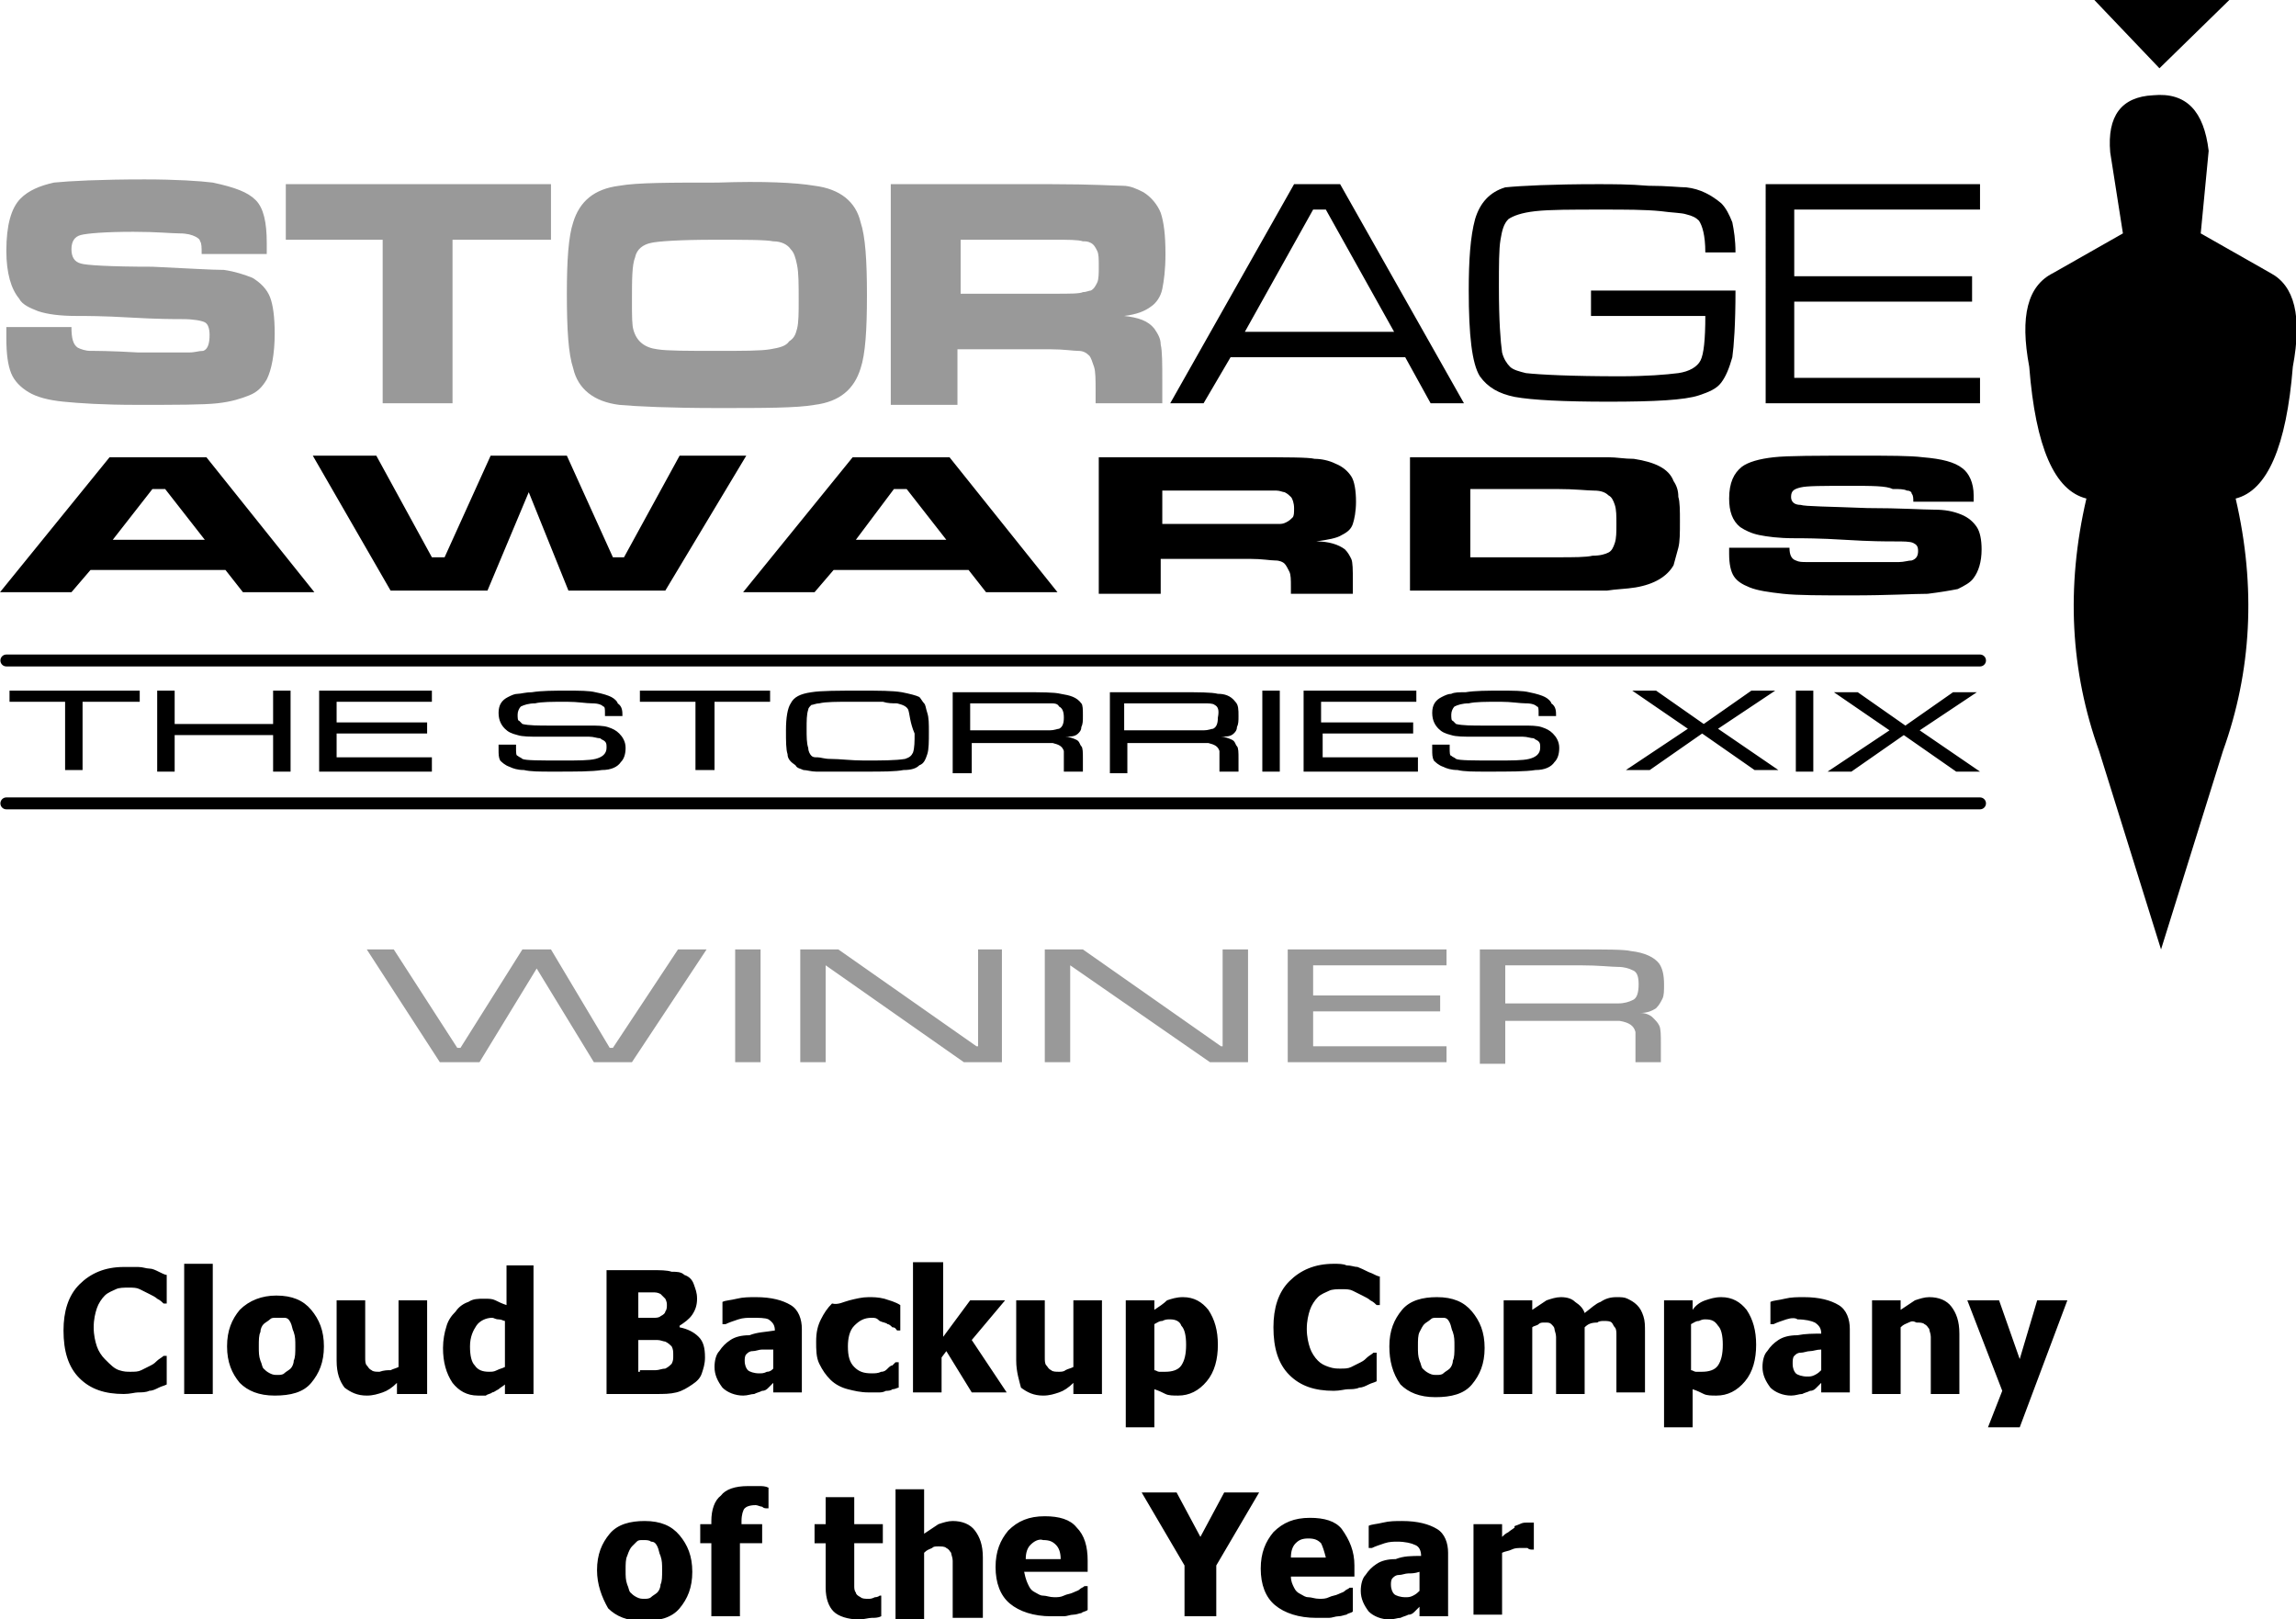<?xml version="1.0" encoding="utf-8"?>
<!-- Generator: Adobe Illustrator 25.2.3, SVG Export Plug-In . SVG Version: 6.00 Build 0)  -->
<svg version="1.1" id="Layer_1" xmlns="http://www.w3.org/2000/svg" xmlns:xlink="http://www.w3.org/1999/xlink" x="0px" y="0px"
	 width="144.6px" height="102px" viewBox="0 0 144.6 102" style="enable-background:new 0 0 144.6 102;" xml:space="preserve">
<style type="text/css">
	.st0{fill-rule:evenodd;clip-rule:evenodd;}
	.st1{fill-rule:evenodd;clip-rule:evenodd;fill:#999999;}
	
		.st2{fill-rule:evenodd;clip-rule:evenodd;fill:none;stroke:#000000;stroke-width:0.75;stroke-linecap:round;stroke-linejoin:round;stroke-miterlimit:3;}
</style>
<path class="st0" d="M135.6,6c2.1-0.2,3.2,1,3.5,3.5l-0.5,5.2l4.4,2.5c1.5,0.8,2,2.7,1.4,5.9c-0.4,5-1.6,7.8-3.6,8.3
	c1.3,5.6,1,10.9-0.8,15.9l-3.9,12.5l-3.9-12.5c-1.8-5-2.1-10.3-0.8-15.9c-2-0.5-3.2-3.2-3.6-8.3c-0.6-3.2-0.1-5.1,1.5-5.9l4.4-2.5
	l-0.8-5.1C132.7,7.3,133.6,6.1,135.6,6z M136,4.3L131.9,0h8.5L136,4.3z M82.7,13.2l-4.3,7.7h9.4l-4.3-7.7H82.7z M39.3,35.1l3.5-6.4
	H47l-5.1,8.5h-6.1L33.3,31l-2.6,6.2h-6.1l-4.9-8.5h4l3.5,6.4H28l2.9-6.4h4.8l2.9,6.4H39.3z M59.6,34l-2.5-3.2h-0.8L53.9,34H59.6z
	 M51.3,37.3h-4.5l6.9-8.5h6.1l6.8,8.5h-4.5L61,35.9h-8.5L51.3,37.3z M75.8,25.4h-2.1l7.8-13.8h2.9l7.8,13.8h-2.1l-1.6-2.9H77.5
	L75.8,25.4z M69.3,28.8h9.5c2.2,0,3.6,0,4,0.1c0.4,0,0.9,0.1,1.3,0.3c0.5,0.2,0.8,0.5,1,0.8c0.2,0.3,0.3,0.9,0.3,1.6
	c0,0.6-0.1,1.1-0.2,1.4c-0.1,0.3-0.3,0.5-0.7,0.7c-0.3,0.2-0.9,0.3-1.6,0.4c0.8,0,1.4,0.2,1.8,0.5c0.2,0.2,0.3,0.4,0.4,0.6
	c0.1,0.2,0.1,0.7,0.1,1.4v0.8h-3.9v-0.4c0-0.5,0-0.8-0.1-1c-0.1-0.2-0.2-0.4-0.3-0.5c-0.1-0.1-0.3-0.2-0.6-0.2
	c-0.3,0-0.8-0.1-1.6-0.1h-5.6v2.2h-3.9V28.8z M81.3,31.3c-0.1-0.1-0.2-0.2-0.4-0.3c-0.1,0-0.3-0.1-0.5-0.1c-0.2,0-0.8,0-1.7,0h-5.5
	V33h5.5c1,0,1.6,0,1.8,0c0.2,0,0.3,0,0.5-0.1c0.2-0.1,0.3-0.2,0.4-0.3c0.1-0.1,0.1-0.3,0.1-0.6S81.4,31.4,81.3,31.3z M124.7,11.6
	v1.6H113v4.2h11.2v1.6H113v4.8h11.7v1.6h-13.5V11.6H124.7z M100.6,11.6c1,0,2,0,3.2,0.1c1.2,0,2,0.1,2.4,0.1c0.9,0.1,1.6,0.5,2.2,1
	c0.3,0.3,0.5,0.7,0.7,1.2c0.1,0.5,0.2,1.1,0.2,1.9h-1.9c0-1.1-0.2-1.7-0.4-2c-0.2-0.2-0.4-0.3-0.8-0.4c-0.3-0.1-0.9-0.1-1.6-0.2
	c-1-0.1-2.2-0.1-3.7-0.1c-1.9,0-3.3,0-4.2,0.1c-0.9,0.1-1.4,0.3-1.7,0.5c-0.3,0.3-0.4,0.7-0.5,1.3c-0.1,0.6-0.1,1.6-0.1,3
	c0,2.1,0.1,3.4,0.2,4.1c0.1,0.4,0.3,0.7,0.5,0.9c0.2,0.2,0.6,0.3,1,0.4c0.9,0.1,2.9,0.2,5.9,0.2c1.7,0,2.9-0.1,3.7-0.2
	c0.7-0.1,1.2-0.4,1.4-0.8c0.2-0.4,0.3-1.3,0.3-2.8h-7.2v-1.6h9.1c0,2.1-0.1,3.5-0.2,4.2c-0.2,0.7-0.4,1.2-0.7,1.6
	c-0.3,0.4-0.8,0.6-1.4,0.8c-0.9,0.3-2.8,0.4-5.7,0.4c-2.8,0-4.8-0.1-5.9-0.3c-1-0.2-1.7-0.6-2.2-1.3c-0.5-0.8-0.7-2.6-0.7-5.4
	c0-1.9,0.1-3.4,0.4-4.5c0.3-1,0.9-1.7,1.9-2C95.8,11.7,97.8,11.6,100.6,11.6z M92.6,35.1h5.5c1,0,1.8,0,2.2-0.1c0.5,0,0.8-0.1,1-0.2
	c0.2-0.1,0.3-0.3,0.4-0.6c0.1-0.3,0.1-0.7,0.1-1.2c0-0.5,0-0.9-0.1-1.2c-0.1-0.3-0.2-0.5-0.4-0.6c-0.2-0.2-0.5-0.3-0.9-0.3
	c-0.4,0-1.2-0.1-2.4-0.1h-5.4V35.1z M88.7,28.8h9.3c1.7,0,2.8,0,3.3,0c0.5,0,1,0.1,1.6,0.1c1.3,0.2,2.2,0.6,2.5,1.4
	c0.2,0.3,0.3,0.6,0.3,1c0.1,0.3,0.1,0.9,0.1,1.5c0,0.8,0,1.3-0.1,1.7c-0.1,0.4-0.2,0.7-0.3,1.1c-0.4,0.7-1.2,1.2-2.4,1.4
	c-0.6,0.1-1.2,0.1-1.8,0.2c-0.6,0-1.7,0-3.1,0h-9.3V28.8z M116.5,30.6c-1.7,0-2.7,0-3.1,0.1c-0.4,0.1-0.6,0.2-0.6,0.6
	c0,0.3,0.2,0.5,0.6,0.5c0.3,0.1,1.7,0.1,4.2,0.2c2.1,0,3.5,0.1,4.2,0.1c0.7,0,1.2,0.1,1.7,0.3c0.5,0.2,0.8,0.5,1,0.8
	c0.2,0.3,0.3,0.8,0.3,1.4c0,0.8-0.2,1.4-0.5,1.8c-0.2,0.3-0.6,0.5-1,0.7c-0.5,0.1-1.1,0.2-1.9,0.3c-0.9,0-2.4,0.1-4.8,0.1
	c-1.9,0-3.4,0-4.3-0.1c-0.9-0.1-1.6-0.2-2.1-0.4c-0.5-0.2-0.8-0.4-1-0.7c-0.2-0.3-0.3-0.8-0.3-1.4v-0.4h3.8c0,0.4,0.1,0.7,0.4,0.8
	c0.2,0.1,0.4,0.1,0.7,0.1c0.3,0,1.2,0,2.8,0c1.7,0,2.7,0,3,0c0.3,0,0.6-0.1,0.8-0.1c0.3-0.1,0.4-0.3,0.4-0.6c0-0.3-0.1-0.4-0.3-0.5
	c-0.2-0.1-0.6-0.1-1.2-0.1c-0.5,0-1.5,0-3.1-0.1c-1.6-0.1-2.7-0.1-3.2-0.1c-1,0-1.7-0.1-2.2-0.2c-0.5-0.1-0.9-0.3-1.2-0.5
	c-0.5-0.4-0.7-1-0.7-1.8c0-1,0.3-1.6,0.8-2c0.4-0.3,1.1-0.5,2-0.6c0.9-0.1,2.7-0.1,5.4-0.1c1.9,0,3.2,0,4,0.1c1.2,0.1,2,0.3,2.5,0.7
	c0.4,0.3,0.7,0.9,0.7,1.7c0,0.1,0,0.2,0,0.4h-3.8c0-0.2,0-0.4-0.1-0.5c0-0.1-0.1-0.2-0.3-0.2c-0.2-0.1-0.5-0.1-0.9-0.1
	C118.8,30.6,117.9,30.6,116.5,30.6z M123.2,48.6l-3.3-2.3l-3.3,2.3h-1.5l3.9-2.6l-3.5-2.4h1.5l3,2.1l3-2.1h1.5l-3.6,2.4l3.8,2.6
	H123.2z M114.2,48.6h-1.1v-5.1h1.1V48.6z M111.8,43.5l-3.6,2.4l3.8,2.6h-1.5l-3.3-2.3l-3.3,2.3h-1.5l3.9-2.6l-3.5-2.4h1.5l3,2.1
	l3-2.1H111.8z M98,45.1h-1.1c0-0.1,0-0.2,0-0.2c0-0.2,0-0.4-0.1-0.4c-0.1-0.1-0.3-0.2-0.7-0.2c-0.4,0-0.9-0.1-1.6-0.1
	c-0.9,0-1.6,0-2,0.1c-0.4,0-0.7,0.1-0.9,0.2c-0.1,0.1-0.2,0.3-0.2,0.5s0,0.4,0.1,0.4c0.1,0.1,0.1,0.1,0.2,0.2c0.4,0.1,1,0.1,1.8,0.1
	c0.3,0,1.1,0,2.4,0c0.5,0,0.9,0,1.2,0.1c0.3,0.1,0.5,0.2,0.7,0.4c0.2,0.2,0.4,0.5,0.4,0.9c0,0.4-0.1,0.7-0.3,0.9
	c-0.2,0.3-0.6,0.5-1.2,0.5c-0.6,0.1-1.6,0.1-3.1,0.1c-0.8,0-1.4,0-1.8-0.1c-0.4,0-0.7-0.1-0.9-0.2c-0.3-0.1-0.5-0.3-0.6-0.4
	c-0.1-0.2-0.1-0.4-0.1-0.7c0,0,0-0.1,0-0.3h1.1c0,0.1,0,0.2,0,0.2c0,0.3,0,0.5,0.1,0.5c0.1,0.1,0.2,0.1,0.3,0.2
	c0.2,0.1,1.1,0.1,2.5,0.1c1,0,1.7,0,2.1-0.1c0.4-0.1,0.7-0.3,0.7-0.7c0-0.2,0-0.3-0.1-0.4c-0.1-0.1-0.2-0.1-0.3-0.2
	c-0.2,0-0.4-0.1-0.7-0.1c-0.3,0-1.3,0-3.1,0c-0.6,0-1.1,0-1.4-0.1c-0.4-0.1-0.6-0.2-0.8-0.4c-0.2-0.2-0.4-0.5-0.4-1
	c0-0.5,0.2-0.8,0.6-1c0.2-0.1,0.4-0.2,0.6-0.2c0.2-0.1,0.5-0.1,0.9-0.1c0.6-0.1,1.4-0.1,2.2-0.1c0.8,0,1.4,0,1.8,0.1
	c0.5,0.1,0.8,0.2,1,0.3c0.2,0.1,0.4,0.3,0.4,0.4C98,44.5,98,44.8,98,45.1z M89.2,48.6h-7.1v-5.1h7.1v0.7h-6v1.3H89v0.7h-5.7v1.5h6
	V48.6z M99.8,83.6v4.2H98v-2.9c0-0.3,0-0.5,0-0.7c0-0.2-0.1-0.4-0.1-0.5c0-0.1-0.1-0.2-0.2-0.3c-0.1-0.1-0.2-0.1-0.4-0.1
	c-0.2,0-0.3,0-0.4,0.1c-0.1,0.1-0.3,0.1-0.4,0.2v4.2h-1.8v-5.9h1.8v0.6c0.3-0.2,0.6-0.4,0.9-0.6c0.3-0.1,0.6-0.2,0.9-0.2
	c0.4,0,0.7,0.1,0.9,0.3c0.3,0.2,0.5,0.4,0.6,0.7c0.4-0.3,0.7-0.6,1-0.7c0.3-0.2,0.6-0.3,1-0.3c0.3,0,0.5,0,0.7,0.1
	c0.2,0.1,0.4,0.2,0.6,0.4c0.2,0.2,0.3,0.4,0.4,0.7c0.1,0.3,0.1,0.6,0.1,1v3.8h-1.8v-2.9c0-0.3,0-0.5,0-0.7c0-0.2,0-0.4-0.1-0.5
	c-0.1-0.1-0.1-0.2-0.2-0.3c-0.1-0.1-0.3-0.1-0.5-0.1c-0.1,0-0.3,0-0.4,0.1C100.2,83.3,100,83.4,99.8,83.6z M107,83.2
	c-0.2,0-0.3,0.1-0.5,0.2v2.9c0.1,0,0.2,0.1,0.3,0.1c0.1,0,0.3,0,0.4,0c0.4,0,0.8-0.1,1-0.4c0.2-0.3,0.3-0.7,0.3-1.3
	c0-0.6-0.1-1-0.3-1.2c-0.2-0.3-0.4-0.4-0.8-0.4C107.3,83.1,107.2,83.1,107,83.2z M107.4,81.9c0.3-0.1,0.6-0.2,1-0.2
	c0.7,0,1.2,0.3,1.6,0.8c0.4,0.6,0.6,1.3,0.6,2.2s-0.2,1.7-0.7,2.3c-0.5,0.6-1.1,0.9-1.8,0.9c-0.3,0-0.6,0-0.8-0.1
	c-0.2-0.1-0.4-0.2-0.7-0.3v2.4h-1.8v-8h1.8v0.6C106.8,82.2,107.1,82,107.4,81.9z M86.4,80.2c0.2,0.1,0.4,0.2,0.5,0.2v1.8h-0.2
	c-0.1-0.1-0.2-0.2-0.4-0.3c-0.1-0.1-0.3-0.2-0.5-0.3c-0.2-0.1-0.4-0.2-0.6-0.3c-0.2-0.1-0.4-0.1-0.7-0.1c-0.3,0-0.6,0-0.8,0.1
	c-0.2,0.1-0.5,0.2-0.7,0.4c-0.2,0.2-0.4,0.5-0.5,0.8c-0.1,0.3-0.2,0.7-0.2,1.2c0,0.5,0.1,0.9,0.2,1.2c0.1,0.3,0.3,0.6,0.5,0.8
	c0.2,0.2,0.4,0.3,0.7,0.4c0.3,0.1,0.5,0.1,0.7,0.1c0.3,0,0.5,0,0.7-0.1c0.2-0.1,0.4-0.2,0.6-0.3c0.2-0.1,0.3-0.2,0.4-0.3
	c0.1-0.1,0.3-0.2,0.4-0.3h0.2v1.8c-0.2,0.1-0.3,0.1-0.5,0.2c-0.2,0.1-0.4,0.2-0.6,0.2c-0.2,0.1-0.5,0.1-0.7,0.1
	c-0.2,0-0.5,0.1-0.9,0.1c-1.2,0-2.1-0.3-2.8-1c-0.7-0.7-1-1.7-1-3c0-1.2,0.3-2.2,1-2.9c0.7-0.7,1.6-1.1,2.8-1.1c0.3,0,0.6,0,0.8,0.1
	c0.3,0,0.5,0.1,0.7,0.1C86,80,86.1,80.1,86.4,80.2z M89.4,83.9c-0.1,0.2-0.1,0.5-0.1,0.9c0,0.4,0,0.6,0.1,0.9
	c0.1,0.2,0.1,0.4,0.2,0.5c0.1,0.1,0.2,0.2,0.4,0.3c0.2,0.1,0.3,0.1,0.5,0.1c0.1,0,0.3,0,0.4-0.1c0.1-0.1,0.3-0.2,0.4-0.3
	c0.1-0.1,0.2-0.3,0.2-0.5c0.1-0.2,0.1-0.5,0.1-0.9c0-0.4,0-0.6-0.1-0.9c-0.1-0.2-0.1-0.4-0.2-0.6c-0.1-0.2-0.2-0.3-0.4-0.3
	C90.8,83,90.7,83,90.5,83c-0.2,0-0.3,0-0.4,0.1c-0.1,0.1-0.3,0.2-0.4,0.3C89.6,83.5,89.5,83.7,89.4,83.9z M87.5,84.8
	c0-1,0.3-1.7,0.8-2.3c0.5-0.6,1.3-0.8,2.2-0.8c1,0,1.7,0.3,2.2,0.9c0.5,0.6,0.8,1.3,0.8,2.3c0,1-0.3,1.7-0.8,2.3
	c-0.5,0.6-1.3,0.8-2.3,0.8c-1,0-1.7-0.3-2.2-0.8C87.7,86.5,87.5,85.7,87.5,84.8z M89.5,98L89.5,98c0-0.3-0.1-0.6-0.4-0.7
	c-0.2-0.1-0.6-0.2-1.1-0.2c-0.2,0-0.5,0-0.8,0.1c-0.3,0.1-0.6,0.2-0.8,0.3h-0.2v-1.4c0.2-0.1,0.5-0.1,0.9-0.2
	c0.4-0.1,0.8-0.1,1.2-0.1c1,0,1.7,0.2,2.2,0.5c0.5,0.3,0.7,0.9,0.7,1.5v4h-1.8v-0.6c-0.1,0.1-0.2,0.2-0.3,0.3
	c-0.1,0.1-0.2,0.2-0.4,0.2c-0.2,0.1-0.3,0.1-0.5,0.2c-0.2,0-0.4,0.1-0.7,0.1c-0.5,0-1-0.2-1.3-0.5c-0.3-0.4-0.5-0.8-0.5-1.3
	c0-0.4,0.1-0.8,0.3-1c0.2-0.3,0.4-0.5,0.7-0.7c0.3-0.2,0.7-0.3,1.2-0.3C88.4,98,88.9,98,89.5,98z M85.3,98.6v0.7h-4
	c0,0.3,0.1,0.5,0.2,0.7c0.1,0.2,0.2,0.3,0.4,0.4c0.2,0.1,0.3,0.2,0.5,0.2c0.2,0,0.4,0.1,0.7,0.1c0.2,0,0.4,0,0.6-0.1
	c0.2-0.1,0.4-0.1,0.6-0.2c0.2-0.1,0.3-0.1,0.4-0.2c0.1-0.1,0.2-0.1,0.3-0.2h0.2v1.5c-0.1,0.1-0.3,0.1-0.4,0.2
	c-0.1,0-0.3,0.1-0.5,0.1c-0.2,0-0.4,0.1-0.6,0.1c-0.2,0-0.5,0-0.8,0c-1.1,0-2-0.3-2.6-0.8c-0.6-0.5-0.9-1.3-0.9-2.3
	c0-1,0.3-1.7,0.8-2.3c0.6-0.6,1.3-0.9,2.3-0.9c0.9,0,1.6,0.2,2,0.7C85,97,85.3,97.7,85.3,98.6z M88.7,99.1c-0.2,0-0.4,0.1-0.6,0.1
	c-0.2,0-0.3,0.1-0.4,0.2c-0.1,0.1-0.1,0.3-0.1,0.4c0,0.3,0.1,0.5,0.2,0.6c0.1,0.1,0.4,0.2,0.7,0.2c0.2,0,0.3,0,0.5-0.1
	c0.2-0.1,0.3-0.2,0.4-0.3v-1.2C89.1,99.1,88.9,99.1,88.7,99.1z M95.7,96c0.2-0.1,0.3-0.1,0.5-0.1c0.1,0,0.1,0,0.2,0
	c0.1,0,0.1,0,0.2,0v1.7h-0.1c-0.1,0-0.2,0-0.3-0.1c-0.1,0-0.3,0-0.4,0c-0.2,0-0.4,0-0.6,0.1c-0.2,0.1-0.4,0.1-0.6,0.2v3.9h-1.8V96
	h1.8v0.8c0.1-0.1,0.2-0.2,0.4-0.3c0.1-0.1,0.3-0.2,0.4-0.3C95.3,96.1,95.5,96.1,95.7,96z M125.9,81.9l1.3,3.7l1.1-3.7h1.9l-3,8h-2
	l0.9-2.3l-2.2-5.7H125.9z M120.2,83.3c-0.2,0.1-0.3,0.1-0.5,0.3v4.2h-1.8v-5.9h1.8v0.6c0.3-0.2,0.6-0.4,0.9-0.6
	c0.3-0.1,0.6-0.2,0.9-0.2c0.6,0,1.1,0.2,1.4,0.6c0.3,0.4,0.5,0.9,0.5,1.7v3.8h-1.8v-2.9c0-0.2,0-0.5,0-0.7c0-0.2-0.1-0.4-0.1-0.5
	c-0.1-0.1-0.1-0.2-0.3-0.3c-0.1-0.1-0.3-0.1-0.5-0.1C120.5,83.2,120.4,83.2,120.2,83.3z M112.5,83.1c-0.3,0.1-0.6,0.2-0.8,0.3h-0.2
	V82c0.2-0.1,0.5-0.1,0.9-0.2c0.4-0.1,0.8-0.1,1.2-0.1c1,0,1.7,0.2,2.2,0.5c0.5,0.3,0.7,0.9,0.7,1.5v4h-1.8v-0.6
	c-0.1,0.1-0.2,0.2-0.3,0.3c-0.1,0.1-0.2,0.2-0.4,0.2c-0.2,0.1-0.3,0.1-0.5,0.2c-0.2,0-0.4,0.1-0.7,0.1c-0.5,0-1-0.2-1.3-0.5
	c-0.3-0.4-0.5-0.8-0.5-1.3c0-0.4,0.1-0.8,0.3-1c0.2-0.3,0.4-0.5,0.7-0.7s0.7-0.3,1.2-0.3c0.5-0.1,1-0.1,1.5-0.1v0
	c0-0.3-0.1-0.5-0.4-0.7c-0.2-0.1-0.6-0.2-1.1-0.2C113.1,83,112.8,83,112.5,83.1z M112.9,85.9c0,0.3,0.1,0.5,0.2,0.6
	c0.1,0.1,0.4,0.2,0.7,0.2c0.2,0,0.3,0,0.5-0.1c0.2-0.1,0.3-0.2,0.4-0.3V85c-0.3,0-0.5,0.1-0.7,0.1c-0.2,0-0.4,0.1-0.6,0.1
	c-0.2,0-0.3,0.1-0.4,0.2C112.9,85.5,112.9,85.7,112.9,85.9z M79.5,43.5h1.1v5.1h-1.1V43.5z M76.5,44.4c-0.1-0.1-0.4-0.1-0.7-0.1
	c-0.3,0-0.9,0-1.7,0h-3.3V46h3.3c0.9,0,1.5,0,1.7,0c0.3,0,0.5-0.1,0.6-0.1c0.2-0.1,0.3-0.3,0.3-0.7C76.8,44.7,76.7,44.5,76.5,44.4z
	 M77.8,44.2c0.2,0.2,0.2,0.5,0.2,0.9c0,0.3,0,0.5-0.1,0.7c0,0.2-0.1,0.3-0.2,0.4c-0.2,0.2-0.5,0.2-0.8,0.2c0.2,0,0.5,0.1,0.7,0.2
	c0.2,0.1,0.2,0.3,0.3,0.4c0.1,0.1,0.1,0.4,0.1,0.8v0.8h-1.2v-0.5c0-0.4,0-0.7,0-0.8c-0.1-0.3-0.3-0.4-0.7-0.5c-0.2,0-0.3,0-0.4,0
	c-0.1,0-0.6,0-1.4,0h-3.3v1.9h-1.1v-5.1h4.4c1.2,0,2,0,2.4,0.1C77.1,43.7,77.5,43.8,77.8,44.2z M68.2,45.1c0,0.3,0,0.5-0.1,0.7
	c0,0.2-0.1,0.3-0.2,0.4c-0.2,0.2-0.5,0.2-0.8,0.2c0.2,0,0.5,0.1,0.7,0.2c0.2,0.1,0.2,0.3,0.3,0.4c0.1,0.1,0.1,0.4,0.1,0.8v0.8H67
	v-0.5c0-0.4,0-0.7,0-0.8c-0.1-0.3-0.3-0.4-0.7-0.5c-0.2,0-0.3,0-0.4,0c-0.1,0-0.6,0-1.4,0h-3.3v1.9H60v-5.1h4.4c1.2,0,2,0,2.4,0.1
	c0.6,0.1,1,0.2,1.3,0.6C68.2,44.4,68.2,44.7,68.2,45.1z M66.1,44.3c-0.3,0-0.9,0-1.7,0h-3.3V46h3.3c0.9,0,1.5,0,1.7,0
	c0.3,0,0.5-0.1,0.6-0.1c0.2-0.1,0.3-0.3,0.3-0.7c0-0.4-0.1-0.6-0.3-0.7C66.6,44.3,66.4,44.3,66.1,44.3z M57.2,44.7
	c-0.1-0.2-0.3-0.3-0.7-0.4c-0.3,0-0.6,0-0.9-0.1c-0.3,0-1,0-1.9,0c-1,0-1.7,0-2.1,0.1c-0.2,0-0.4,0.1-0.5,0.1
	c-0.1,0.1-0.2,0.2-0.2,0.3c-0.1,0.3-0.1,0.7-0.1,1.2c0,0.5,0,0.9,0.1,1.2c0,0.2,0.1,0.4,0.2,0.5c0.1,0.1,0.2,0.1,0.4,0.1
	c0.2,0,0.4,0.1,0.8,0.1c0.6,0,1.3,0.1,2.1,0.1c1.1,0,2,0,2.6-0.1c0.3-0.1,0.4-0.2,0.5-0.4c0.1-0.3,0.1-0.7,0.1-1.2
	C57.3,45.5,57.3,45,57.2,44.7z M58.2,44.3c0.1,0.1,0.1,0.3,0.2,0.6c0.1,0.3,0.1,0.7,0.1,1.2c0,0.6,0,1.1-0.1,1.4
	c-0.1,0.3-0.2,0.6-0.5,0.7c-0.2,0.2-0.5,0.3-1,0.3c-0.5,0.1-1.3,0.1-2.4,0.1c-0.5,0-1.1,0-1.8,0c-0.6,0-1.1,0-1.3,0
	c-0.3,0-0.6-0.1-0.8-0.1c-0.2-0.1-0.4-0.1-0.5-0.3c-0.3-0.2-0.5-0.4-0.5-0.7c-0.1-0.3-0.1-0.8-0.1-1.5c0-0.8,0.1-1.4,0.3-1.7
	c0.2-0.4,0.6-0.6,1.3-0.7c0.6-0.1,1.7-0.1,3.1-0.1c1.2,0,2,0,2.6,0.1c0.5,0.1,0.9,0.2,1.1,0.3C58,44,58.1,44.2,58.2,44.3z
	 M48.5,44.2H45v4.3h-1.2v-4.3h-3.5v-0.7h8.2V44.2z M39.2,45.1h-1.1c0-0.1,0-0.2,0-0.2c0-0.2,0-0.4-0.1-0.4c-0.1-0.1-0.3-0.2-0.7-0.2
	c-0.4,0-0.9-0.1-1.6-0.1c-0.9,0-1.6,0-2,0.1c-0.4,0-0.7,0.1-0.9,0.2c-0.1,0.1-0.2,0.3-0.2,0.5s0,0.4,0.1,0.4
	c0.1,0.1,0.1,0.1,0.2,0.2c0.4,0.1,1,0.1,1.8,0.1c0.3,0,1.1,0,2.4,0c0.5,0,0.9,0,1.2,0.1c0.3,0.1,0.5,0.2,0.7,0.4
	c0.2,0.2,0.4,0.5,0.4,0.9c0,0.4-0.1,0.7-0.3,0.9c-0.2,0.3-0.6,0.5-1.2,0.5c-0.6,0.1-1.6,0.1-3.1,0.1c-0.8,0-1.4,0-1.8-0.1
	c-0.4,0-0.7-0.1-0.9-0.2c-0.3-0.1-0.5-0.3-0.6-0.4c-0.1-0.2-0.1-0.4-0.1-0.7c0,0,0-0.1,0-0.3h1.1c0,0.1,0,0.2,0,0.2
	c0,0.3,0,0.5,0.1,0.5c0.1,0.1,0.2,0.1,0.3,0.2c0.2,0.1,1.1,0.1,2.5,0.1c1,0,1.7,0,2.1-0.1c0.4-0.1,0.7-0.3,0.7-0.7
	c0-0.2,0-0.3-0.1-0.4c-0.1-0.1-0.2-0.1-0.3-0.2c-0.2,0-0.4-0.1-0.7-0.1c-0.3,0-1.3,0-3.1,0c-0.6,0-1.1,0-1.4-0.1
	c-0.4-0.1-0.6-0.2-0.8-0.4c-0.2-0.2-0.4-0.5-0.4-1c0-0.5,0.2-0.8,0.6-1c0.2-0.1,0.4-0.2,0.6-0.2s0.5-0.1,0.9-0.1
	c0.6-0.1,1.4-0.1,2.2-0.1c0.8,0,1.4,0,1.8,0.1c0.5,0.1,0.8,0.2,1,0.3c0.2,0.1,0.4,0.3,0.4,0.4C39.2,44.5,39.2,44.8,39.2,45.1z
	 M59.4,79.6v4.6l1.7-2.3h2.2l-2.1,2.5l2.2,3.3h-2.2l-1.6-2.6l-0.3,0.4v2.2h-1.8v-8.2H59.4z M53.5,81.9c0.4-0.1,0.8-0.2,1.2-0.2
	c0.3,0,0.6,0,1,0.1c0.3,0.1,0.7,0.2,1,0.4v1.6h-0.2c-0.1-0.1-0.1-0.2-0.3-0.2c-0.1-0.1-0.2-0.2-0.3-0.2c-0.1-0.1-0.3-0.1-0.5-0.2
	C55.2,83,55.1,83,54.9,83c-0.5,0-0.8,0.2-1.1,0.5c-0.3,0.3-0.4,0.8-0.4,1.3c0,0.6,0.1,1,0.4,1.3c0.3,0.3,0.6,0.4,1.1,0.4
	c0.2,0,0.4,0,0.6-0.1c0.2,0,0.3-0.1,0.4-0.2c0.1-0.1,0.2-0.2,0.3-0.2c0.1-0.1,0.1-0.1,0.2-0.2h0.2v1.6c-0.1,0-0.2,0.1-0.4,0.1
	c-0.1,0.1-0.3,0.1-0.4,0.1c-0.2,0.1-0.3,0.1-0.5,0.1c-0.2,0-0.4,0-0.6,0c-0.5,0-0.9-0.1-1.3-0.2c-0.4-0.1-0.8-0.3-1.1-0.6
	c-0.3-0.3-0.5-0.6-0.7-1c-0.2-0.4-0.2-0.9-0.2-1.4c0-0.6,0.1-1,0.3-1.4c0.2-0.4,0.4-0.7,0.7-1C52.8,82.2,53.1,82,53.5,81.9z
	 M48.8,83.8c0-0.3-0.1-0.5-0.4-0.7C48.2,83,47.8,83,47.3,83c-0.2,0-0.5,0-0.8,0.1c-0.3,0.1-0.6,0.2-0.8,0.3h-0.2V82
	c0.2-0.1,0.5-0.1,0.9-0.2c0.4-0.1,0.8-0.1,1.2-0.1c1,0,1.7,0.2,2.2,0.5c0.5,0.3,0.7,0.9,0.7,1.5v4h-1.8v-0.6
	c-0.1,0.1-0.2,0.2-0.3,0.3c-0.1,0.1-0.2,0.2-0.4,0.2c-0.2,0.1-0.3,0.1-0.5,0.2c-0.2,0-0.4,0.1-0.7,0.1c-0.5,0-1-0.2-1.3-0.5
	c-0.3-0.4-0.5-0.8-0.5-1.3c0-0.4,0.1-0.8,0.3-1c0.2-0.3,0.4-0.5,0.7-0.7c0.3-0.2,0.7-0.3,1.2-0.3C47.7,83.9,48.2,83.9,48.8,83.8
	L48.8,83.8z M48.7,86.2V85C48.4,85,48.2,85,48,85c-0.2,0-0.4,0.1-0.6,0.1c-0.2,0-0.3,0.1-0.4,0.2c-0.1,0.1-0.1,0.3-0.1,0.4
	c0,0.3,0.1,0.5,0.2,0.6c0.1,0.1,0.4,0.2,0.7,0.2c0.2,0,0.3,0,0.5-0.1C48.5,86.4,48.6,86.3,48.7,86.2z M43.1,80.3
	c0.3,0.1,0.5,0.3,0.6,0.6c0.1,0.3,0.2,0.5,0.2,0.9c0,0.4-0.1,0.7-0.3,1c-0.2,0.3-0.5,0.5-0.8,0.7v0.1c0.5,0.1,0.9,0.3,1.2,0.6
	c0.3,0.3,0.4,0.7,0.4,1.3c0,0.4-0.1,0.7-0.2,1c-0.1,0.3-0.3,0.5-0.6,0.7c-0.3,0.2-0.6,0.4-1,0.5c-0.4,0.1-0.8,0.1-1.3,0.1h-3.1v-7.8
	H41c0.6,0,1,0,1.3,0.1C42.6,80.1,42.9,80.1,43.1,80.3z M41.1,81.4c-0.2,0-0.4,0-0.8,0h-0.1V83h0.3c0.3,0,0.6,0,0.7,0
	c0.1,0,0.3,0,0.4-0.1c0.2-0.1,0.3-0.2,0.3-0.3c0.1-0.1,0.1-0.3,0.1-0.4c0-0.1,0-0.2-0.1-0.4c-0.1-0.1-0.2-0.2-0.3-0.3
	C41.4,81.4,41.3,81.4,41.1,81.4z M40.3,86.3c0.5,0,0.9,0,1,0c0.2,0,0.4-0.1,0.6-0.1c0.2-0.1,0.3-0.2,0.4-0.3
	c0.1-0.2,0.1-0.3,0.1-0.5c0-0.3,0-0.4-0.1-0.6c-0.1-0.1-0.2-0.2-0.4-0.3c-0.1,0-0.3-0.1-0.5-0.1c-0.2,0-0.5,0-0.8,0h-0.4v2H40.3z
	 M47.1,93.6c0.3,0,0.5,0,0.7,0c0.2,0,0.4,0,0.6,0.1v1.3h-0.1c-0.1,0-0.2,0-0.3-0.1c-0.1,0-0.3-0.1-0.4-0.1c-0.4,0-0.6,0.1-0.7,0.2
	c-0.1,0.1-0.2,0.4-0.2,0.8V96H48v1.2h-1.4v4.6h-1.8v-4.6h-0.7V96h0.7v-0.2c0-0.7,0.2-1.3,0.6-1.6C45.7,93.8,46.3,93.6,47.1,93.6z
	 M39.8,97.4c-0.1,0.1-0.2,0.3-0.3,0.6c-0.1,0.2-0.1,0.5-0.1,0.9c0,0.4,0,0.6,0.1,0.9c0.1,0.2,0.1,0.4,0.2,0.5
	c0.1,0.1,0.2,0.2,0.4,0.3c0.2,0.1,0.3,0.1,0.5,0.1c0.1,0,0.3,0,0.4-0.1c0.1-0.1,0.3-0.2,0.4-0.3c0.1-0.1,0.2-0.3,0.2-0.5
	c0.1-0.2,0.1-0.5,0.1-0.9c0-0.4,0-0.6-0.1-0.9c-0.1-0.2-0.1-0.4-0.2-0.6c-0.1-0.2-0.2-0.3-0.4-0.3c-0.1-0.1-0.3-0.1-0.5-0.1
	c-0.2,0-0.3,0-0.4,0.1C40,97.2,39.9,97.3,39.8,97.4z M37.6,98.9c0-1,0.3-1.7,0.8-2.3c0.5-0.6,1.3-0.8,2.2-0.8c1,0,1.7,0.3,2.2,0.9
	c0.5,0.6,0.8,1.3,0.8,2.3c0,1-0.3,1.7-0.8,2.3c-0.5,0.6-1.3,0.8-2.3,0.8c-1,0-1.7-0.3-2.2-0.8C37.9,100.6,37.6,99.8,37.6,98.9z
	 M58.2,93.7v2.9c0.3-0.2,0.6-0.4,0.9-0.6c0.3-0.1,0.6-0.2,0.9-0.2c0.6,0,1.1,0.2,1.4,0.6c0.3,0.4,0.5,0.9,0.5,1.7v3.8H60v-2.9
	c0-0.2,0-0.5,0-0.7c0-0.2-0.1-0.4-0.1-0.5c-0.1-0.1-0.1-0.2-0.3-0.3c-0.1-0.1-0.3-0.1-0.5-0.1c-0.2,0-0.3,0-0.4,0.1
	c-0.2,0.1-0.3,0.1-0.5,0.3v4.2h-1.8v-8.2H58.2z M53.8,94.3V96h1.8v1.2h-1.8v2.1c0,0.2,0,0.4,0,0.6c0,0.1,0,0.3,0.1,0.4
	c0,0.1,0.1,0.2,0.3,0.3c0.1,0.1,0.3,0.1,0.5,0.1c0.1,0,0.2,0,0.4-0.1c0.2,0,0.3-0.1,0.3-0.1h0.1v1.3c-0.2,0.1-0.4,0.1-0.6,0.1
	c-0.2,0-0.5,0.1-0.8,0.1c-0.7,0-1.3-0.2-1.6-0.5c-0.3-0.3-0.5-0.8-0.5-1.5v-2.8h-0.7V96H52v-1.7H53.8z M72.7,82.5
	c0.3-0.2,0.6-0.4,0.8-0.6c0.3-0.1,0.6-0.2,1-0.2c0.7,0,1.2,0.3,1.6,0.8c0.4,0.6,0.6,1.3,0.6,2.2s-0.2,1.7-0.7,2.3
	c-0.5,0.6-1.1,0.9-1.8,0.9c-0.3,0-0.6,0-0.8-0.1c-0.2-0.1-0.4-0.2-0.7-0.3v2.4h-1.8v-8h1.8V82.5z M73.7,83.1c-0.2,0-0.3,0-0.5,0.1
	c-0.2,0-0.3,0.1-0.5,0.2v2.9c0.1,0,0.2,0.1,0.3,0.1c0.1,0,0.3,0,0.4,0c0.4,0,0.8-0.1,1-0.4c0.2-0.3,0.3-0.7,0.3-1.3
	c0-0.6-0.1-1-0.3-1.2C74.3,83.2,74,83.1,73.7,83.1z M65.8,84.8c0,0.3,0,0.5,0,0.7c0,0.2,0,0.4,0.1,0.5c0.1,0.1,0.1,0.2,0.3,0.3
	c0.1,0.1,0.3,0.1,0.5,0.1c0.1,0,0.3,0,0.4-0.1c0.2-0.1,0.3-0.1,0.5-0.2v-4.2h1.8v5.9h-1.8v-0.7c-0.3,0.3-0.6,0.5-0.9,0.6
	c-0.3,0.1-0.6,0.2-1,0.2c-0.6,0-1-0.2-1.4-0.5C64.2,87,64,86.4,64,85.7v-3.8h1.8V84.8z M64.9,97.3c-0.2,0.2-0.3,0.5-0.3,0.9h2.2
	c0-0.4-0.1-0.7-0.3-0.9c-0.2-0.2-0.4-0.3-0.8-0.3C65.4,96.9,65.1,97.1,64.9,97.3z M64.8,99.9c0.1,0.2,0.2,0.3,0.4,0.4
	c0.2,0.1,0.3,0.2,0.5,0.2c0.2,0,0.4,0.1,0.7,0.1c0.2,0,0.4,0,0.6-0.1c0.2-0.1,0.4-0.1,0.6-0.2c0.2-0.1,0.3-0.1,0.4-0.2
	c0.1-0.1,0.2-0.1,0.3-0.2h0.2v1.5c-0.1,0.1-0.3,0.1-0.4,0.2c-0.1,0-0.3,0.1-0.5,0.1c-0.2,0-0.4,0.1-0.6,0.1c-0.2,0-0.5,0-0.8,0
	c-1.1,0-2-0.3-2.6-0.8c-0.6-0.5-0.9-1.3-0.9-2.3c0-1,0.3-1.7,0.8-2.3c0.6-0.6,1.3-0.9,2.3-0.9c0.9,0,1.6,0.2,2,0.7
	c0.5,0.5,0.7,1.2,0.7,2.1v0.7h-4C64.6,99.5,64.7,99.7,64.8,99.9z M76.5,101.8h-1.9v-3.2L71.9,94h2.2l1.5,2.8l1.5-2.8h2.2l-2.7,4.6
	V101.8z M83.2,97.2c-0.2-0.2-0.4-0.3-0.8-0.3c-0.4,0-0.6,0.1-0.8,0.3c-0.2,0.2-0.3,0.5-0.3,0.9h2.2C83.4,97.7,83.3,97.4,83.2,97.2z
	 M4.5,37.3H0l6.9-8.5h6.1l6.8,8.5h-4.5l-1.1-1.4H5.7L4.5,37.3z M9.6,30.8L7.1,34h5.8l-2.5-3.2H9.6z M27.2,48.6h-7.1v-5.1h7.1v0.7h-6
	v1.3h5.7v0.7h-5.7v1.5h6V48.6z M17.2,46.3H11v2.3H9.9v-5.1H11v2.1h6.2v-2.1h1.1v5.1h-1.1V46.3z M8.7,44.2H5.2v4.3H4.1v-4.3H0.6v-0.7
	h8.2V44.2z M8.7,79.8c0.3,0,0.5,0.1,0.7,0.1c0.2,0,0.4,0.1,0.6,0.2c0.2,0.1,0.4,0.2,0.5,0.2v1.8h-0.2c-0.1-0.1-0.2-0.2-0.4-0.3
	c-0.1-0.1-0.3-0.2-0.5-0.3c-0.2-0.1-0.4-0.2-0.6-0.3c-0.2-0.1-0.4-0.1-0.7-0.1c-0.3,0-0.6,0-0.8,0.1c-0.2,0.1-0.5,0.2-0.7,0.4
	c-0.2,0.2-0.4,0.5-0.5,0.8c-0.1,0.3-0.2,0.7-0.2,1.2c0,0.5,0.1,0.9,0.2,1.2c0.1,0.3,0.3,0.6,0.5,0.8C7,86,7.2,86.2,7.5,86.3
	c0.3,0.1,0.5,0.1,0.7,0.1c0.3,0,0.5,0,0.7-0.1c0.2-0.1,0.4-0.2,0.6-0.3c0.2-0.1,0.3-0.2,0.4-0.3c0.1-0.1,0.3-0.2,0.4-0.3h0.2v1.8
	c-0.2,0.1-0.3,0.1-0.5,0.2c-0.2,0.1-0.4,0.2-0.6,0.2c-0.2,0.1-0.5,0.1-0.7,0.1c-0.2,0-0.5,0.1-0.9,0.1c-1.2,0-2.1-0.3-2.8-1
	c-0.7-0.7-1-1.7-1-3c0-1.2,0.3-2.2,1-2.9c0.7-0.7,1.6-1.1,2.8-1.1C8.2,79.8,8.5,79.8,8.7,79.8z M11.6,79.6h1.8v8.2h-1.8V79.6z
	 M33.6,79.6v8.2h-1.8v-0.6c-0.1,0.1-0.3,0.2-0.4,0.3c-0.2,0.1-0.3,0.2-0.4,0.2c-0.1,0.1-0.3,0.1-0.4,0.2c-0.1,0-0.3,0-0.5,0
	c-0.7,0-1.2-0.3-1.6-0.8c-0.4-0.6-0.6-1.3-0.6-2.2c0-0.5,0.1-1,0.2-1.3c0.1-0.4,0.3-0.7,0.6-1c0.2-0.3,0.5-0.5,0.8-0.6
	c0.3-0.2,0.6-0.2,1-0.2c0.3,0,0.5,0,0.7,0.1c0.2,0.1,0.4,0.2,0.7,0.3v-2.5H33.6z M24.6,86.3c0.2-0.1,0.3-0.1,0.5-0.2v-4.2h1.8v5.9
	H25v-0.7c-0.3,0.3-0.6,0.5-0.9,0.6c-0.3,0.1-0.6,0.2-1,0.2c-0.6,0-1-0.2-1.4-0.5c-0.3-0.4-0.5-0.9-0.5-1.7v-3.8h1.8v2.9
	c0,0.3,0,0.5,0,0.7c0,0.2,0,0.4,0.1,0.5c0.1,0.1,0.1,0.2,0.3,0.3c0.1,0.1,0.3,0.1,0.5,0.1C24.2,86.3,24.4,86.3,24.6,86.3z
	 M31.4,83.1c-0.2,0-0.3-0.1-0.4-0.1c-0.4,0-0.8,0.2-1,0.5c-0.2,0.3-0.4,0.7-0.4,1.3c0,0.6,0.1,1,0.3,1.2c0.2,0.3,0.5,0.4,0.9,0.4
	c0.2,0,0.3,0,0.5-0.1c0.2-0.1,0.3-0.1,0.5-0.2v-2.9C31.7,83.2,31.6,83.1,31.4,83.1z M16.4,83.9c-0.1,0.2-0.1,0.5-0.1,0.9
	c0,0.4,0,0.6,0.1,0.9c0.1,0.2,0.1,0.4,0.2,0.5c0.1,0.1,0.2,0.2,0.4,0.3c0.2,0.1,0.3,0.1,0.5,0.1c0.1,0,0.3,0,0.4-0.1
	c0.1-0.1,0.3-0.2,0.4-0.3c0.1-0.1,0.2-0.3,0.2-0.5c0.1-0.2,0.1-0.5,0.1-0.9c0-0.4,0-0.6-0.1-0.9c-0.1-0.2-0.1-0.4-0.2-0.6
	c-0.1-0.2-0.2-0.3-0.4-0.3C17.8,83,17.6,83,17.4,83c-0.2,0-0.3,0-0.4,0.1c-0.1,0.1-0.3,0.2-0.4,0.3C16.5,83.5,16.4,83.7,16.4,83.9z
	 M17.4,81.6c1,0,1.7,0.3,2.2,0.9c0.5,0.6,0.8,1.3,0.8,2.3c0,1-0.3,1.7-0.8,2.3c-0.5,0.6-1.3,0.8-2.3,0.8c-1,0-1.7-0.3-2.2-0.8
	c-0.5-0.6-0.8-1.3-0.8-2.3c0-1,0.3-1.7,0.8-2.3C15.7,81.9,16.5,81.6,17.4,81.6z"/>
<path class="st1" d="M70.7,11.7c0.5,0,0.9,0.2,1.3,0.4c0.5,0.3,0.9,0.8,1.1,1.3c0.2,0.6,0.3,1.4,0.3,2.6c0,1-0.1,1.7-0.2,2.2
	c-0.1,0.5-0.4,0.9-0.7,1.1c-0.4,0.3-0.9,0.5-1.7,0.6c0.9,0.1,1.5,0.3,1.9,0.8c0.2,0.3,0.4,0.6,0.4,1c0.1,0.4,0.1,1.2,0.1,2.4v1.3
	h-4.2v-0.7c0-0.8,0-1.3-0.1-1.6c-0.1-0.3-0.2-0.6-0.3-0.7c-0.2-0.2-0.4-0.3-0.7-0.3c-0.3,0-0.9-0.1-1.7-0.1h-5.9v3.5h-4.2V11.6h10.1
	C68.8,11.6,70.2,11.7,70.7,11.7z M51.3,11.7c1.6,0.2,2.6,1,2.9,2.3c0.3,0.9,0.4,2.4,0.4,4.6s-0.1,3.7-0.4,4.6
	c-0.4,1.3-1.3,2.1-2.9,2.3c-1.1,0.2-3.2,0.2-6.1,0.2c-3,0-5.1-0.1-6.2-0.2c-1.6-0.2-2.6-1-2.9-2.3c-0.3-0.9-0.4-2.4-0.4-4.7
	c0-2.1,0.1-3.6,0.4-4.5c0.4-1.3,1.3-2.1,2.9-2.3c1.1-0.2,3.2-0.2,6.2-0.2C48.1,11.4,50.1,11.5,51.3,11.7z M49.7,21.5
	c0.3-0.2,0.4-0.4,0.5-0.8c0.1-0.4,0.1-1,0.1-1.8c0-1,0-1.7-0.1-2.2c-0.1-0.5-0.2-0.8-0.4-1c-0.2-0.3-0.6-0.5-1.1-0.5
	c-0.5-0.1-1.8-0.1-3.7-0.1c-2.2,0-3.6,0.1-4,0.2c-0.5,0.1-0.9,0.4-1,0.9c-0.2,0.5-0.2,1.4-0.2,2.8c0,0.9,0,1.5,0.1,1.8
	c0.2,0.7,0.7,1.1,1.5,1.2c0.6,0.1,1.9,0.1,3.7,0.1c1.7,0,2.8,0,3.4-0.1C49.1,21.9,49.5,21.8,49.7,21.5z M66.4,15.1h-5.9v3.4h5.9
	c1,0,1.6,0,1.8-0.1c0.2,0,0.4-0.1,0.5-0.1c0.2-0.1,0.3-0.3,0.4-0.5c0.1-0.2,0.1-0.6,0.1-1c0-0.5,0-0.8-0.1-1
	c-0.1-0.2-0.2-0.4-0.4-0.5c-0.2-0.1-0.3-0.1-0.5-0.1C67.9,15.1,67.3,15.1,66.4,15.1z M91.1,66.9h-10v-7.1h10v1h-8.4v1.9h8v1h-8v2.2
	h8.4V66.9z M93.2,66.9v-7.1h6.2c1.8,0,2.9,0,3.3,0.1c0.9,0.1,1.5,0.4,1.8,0.8c0.2,0.3,0.3,0.7,0.3,1.3c0,0.4,0,0.7-0.1,0.9
	c-0.1,0.2-0.2,0.4-0.4,0.6c-0.3,0.2-0.6,0.3-1,0.3c0.3,0,0.6,0.1,0.8,0.3c0.2,0.2,0.3,0.3,0.4,0.5c0.1,0.2,0.1,0.6,0.1,1.2v1.1H103
	v-0.8c0-0.6,0-0.9,0-1.1c-0.1-0.4-0.4-0.6-1-0.7c-0.2,0-0.4,0-0.6,0c-0.2,0-0.8,0-1.9,0h-4.7v2.7H93.2z M94.8,63.2h4.7
	c1.3,0,2.1,0,2.4,0c0.4,0,0.7-0.1,0.9-0.2c0.3-0.1,0.4-0.5,0.4-1c0-0.5-0.1-0.8-0.4-0.9c-0.2-0.1-0.5-0.2-0.9-0.2
	c-0.4,0-1.2-0.1-2.4-0.1h-4.7V63.2z M67.4,60.8v6.1h-1.6v-7.1h2.4l8.7,6.1h0.1v-6.1h1.6v7.1h-2.4L67.4,60.8L67.4,60.8z M63.1,59.8
	v7.1h-2.4L52,60.8H52v6.1h-1.6v-7.1h2.4l8.7,6.1h0.1v-6.1H63.1z M46.3,59.8h1.6v7.1h-1.6V59.8z M44.5,59.8l-4.7,7.1h-2.4L33.8,61
	l-3.6,5.9h-2.5l-4.6-7.1h1.7l4,6.2h0.2l3.9-6.2h1.8l3.7,6.2h0.2l4.1-6.2H44.5z M34.7,11.6v3.5h-6.2v10.3h-4.4V15.1H18v-3.5H34.7z
	 M16.1,12.6c0.5,0.5,0.7,1.4,0.7,2.7c0,0.1,0,0.3,0,0.7h-4.1c0-0.4,0-0.7-0.1-0.8c0-0.1-0.1-0.2-0.3-0.3c-0.2-0.1-0.5-0.2-1-0.2
	c-0.5,0-1.4-0.1-2.9-0.1c-1.8,0-2.9,0.1-3.3,0.2c-0.4,0.1-0.6,0.4-0.6,0.9c0,0.5,0.2,0.8,0.6,0.9c0.3,0.1,1.8,0.2,4.5,0.2
	c2.2,0.1,3.7,0.2,4.5,0.2c0.7,0.1,1.3,0.3,1.8,0.5c0.5,0.3,0.9,0.7,1.1,1.2c0.2,0.5,0.3,1.3,0.3,2.3c0,1.3-0.2,2.3-0.5,2.9
	c-0.3,0.5-0.6,0.8-1.1,1c-0.5,0.2-1.1,0.4-2,0.5c-0.9,0.1-2.6,0.1-5.1,0.1c-2.1,0-3.6-0.1-4.6-0.2c-1-0.1-1.7-0.3-2.2-0.6
	c-0.5-0.3-0.9-0.7-1.1-1.2c-0.2-0.5-0.3-1.2-0.3-2.2v-0.7h4.1c0,0.7,0.1,1.1,0.4,1.3c0.2,0.1,0.5,0.2,0.8,0.2c0.3,0,1.3,0,3,0.1
	c1.8,0,2.9,0,3.2,0c0.4,0,0.6-0.1,0.9-0.1c0.3-0.1,0.4-0.5,0.4-1c0-0.4-0.1-0.7-0.3-0.8c-0.2-0.1-0.7-0.2-1.4-0.2
	c-0.5,0-1.6,0-3.3-0.1c-1.7-0.1-2.8-0.1-3.4-0.1c-1,0-1.8-0.1-2.4-0.3c-0.5-0.2-1-0.4-1.2-0.8c-0.5-0.6-0.8-1.6-0.8-3
	c0-1.6,0.3-2.7,0.9-3.3c0.5-0.5,1.2-0.8,2.1-1c1-0.1,2.9-0.2,5.7-0.2c2,0,3.5,0.1,4.3,0.2C14.8,11.8,15.6,12.1,16.1,12.6z"/>
<path class="st2" d="M0.4,41.6h124.3 M0.4,50.6h124.3"/>
</svg>
